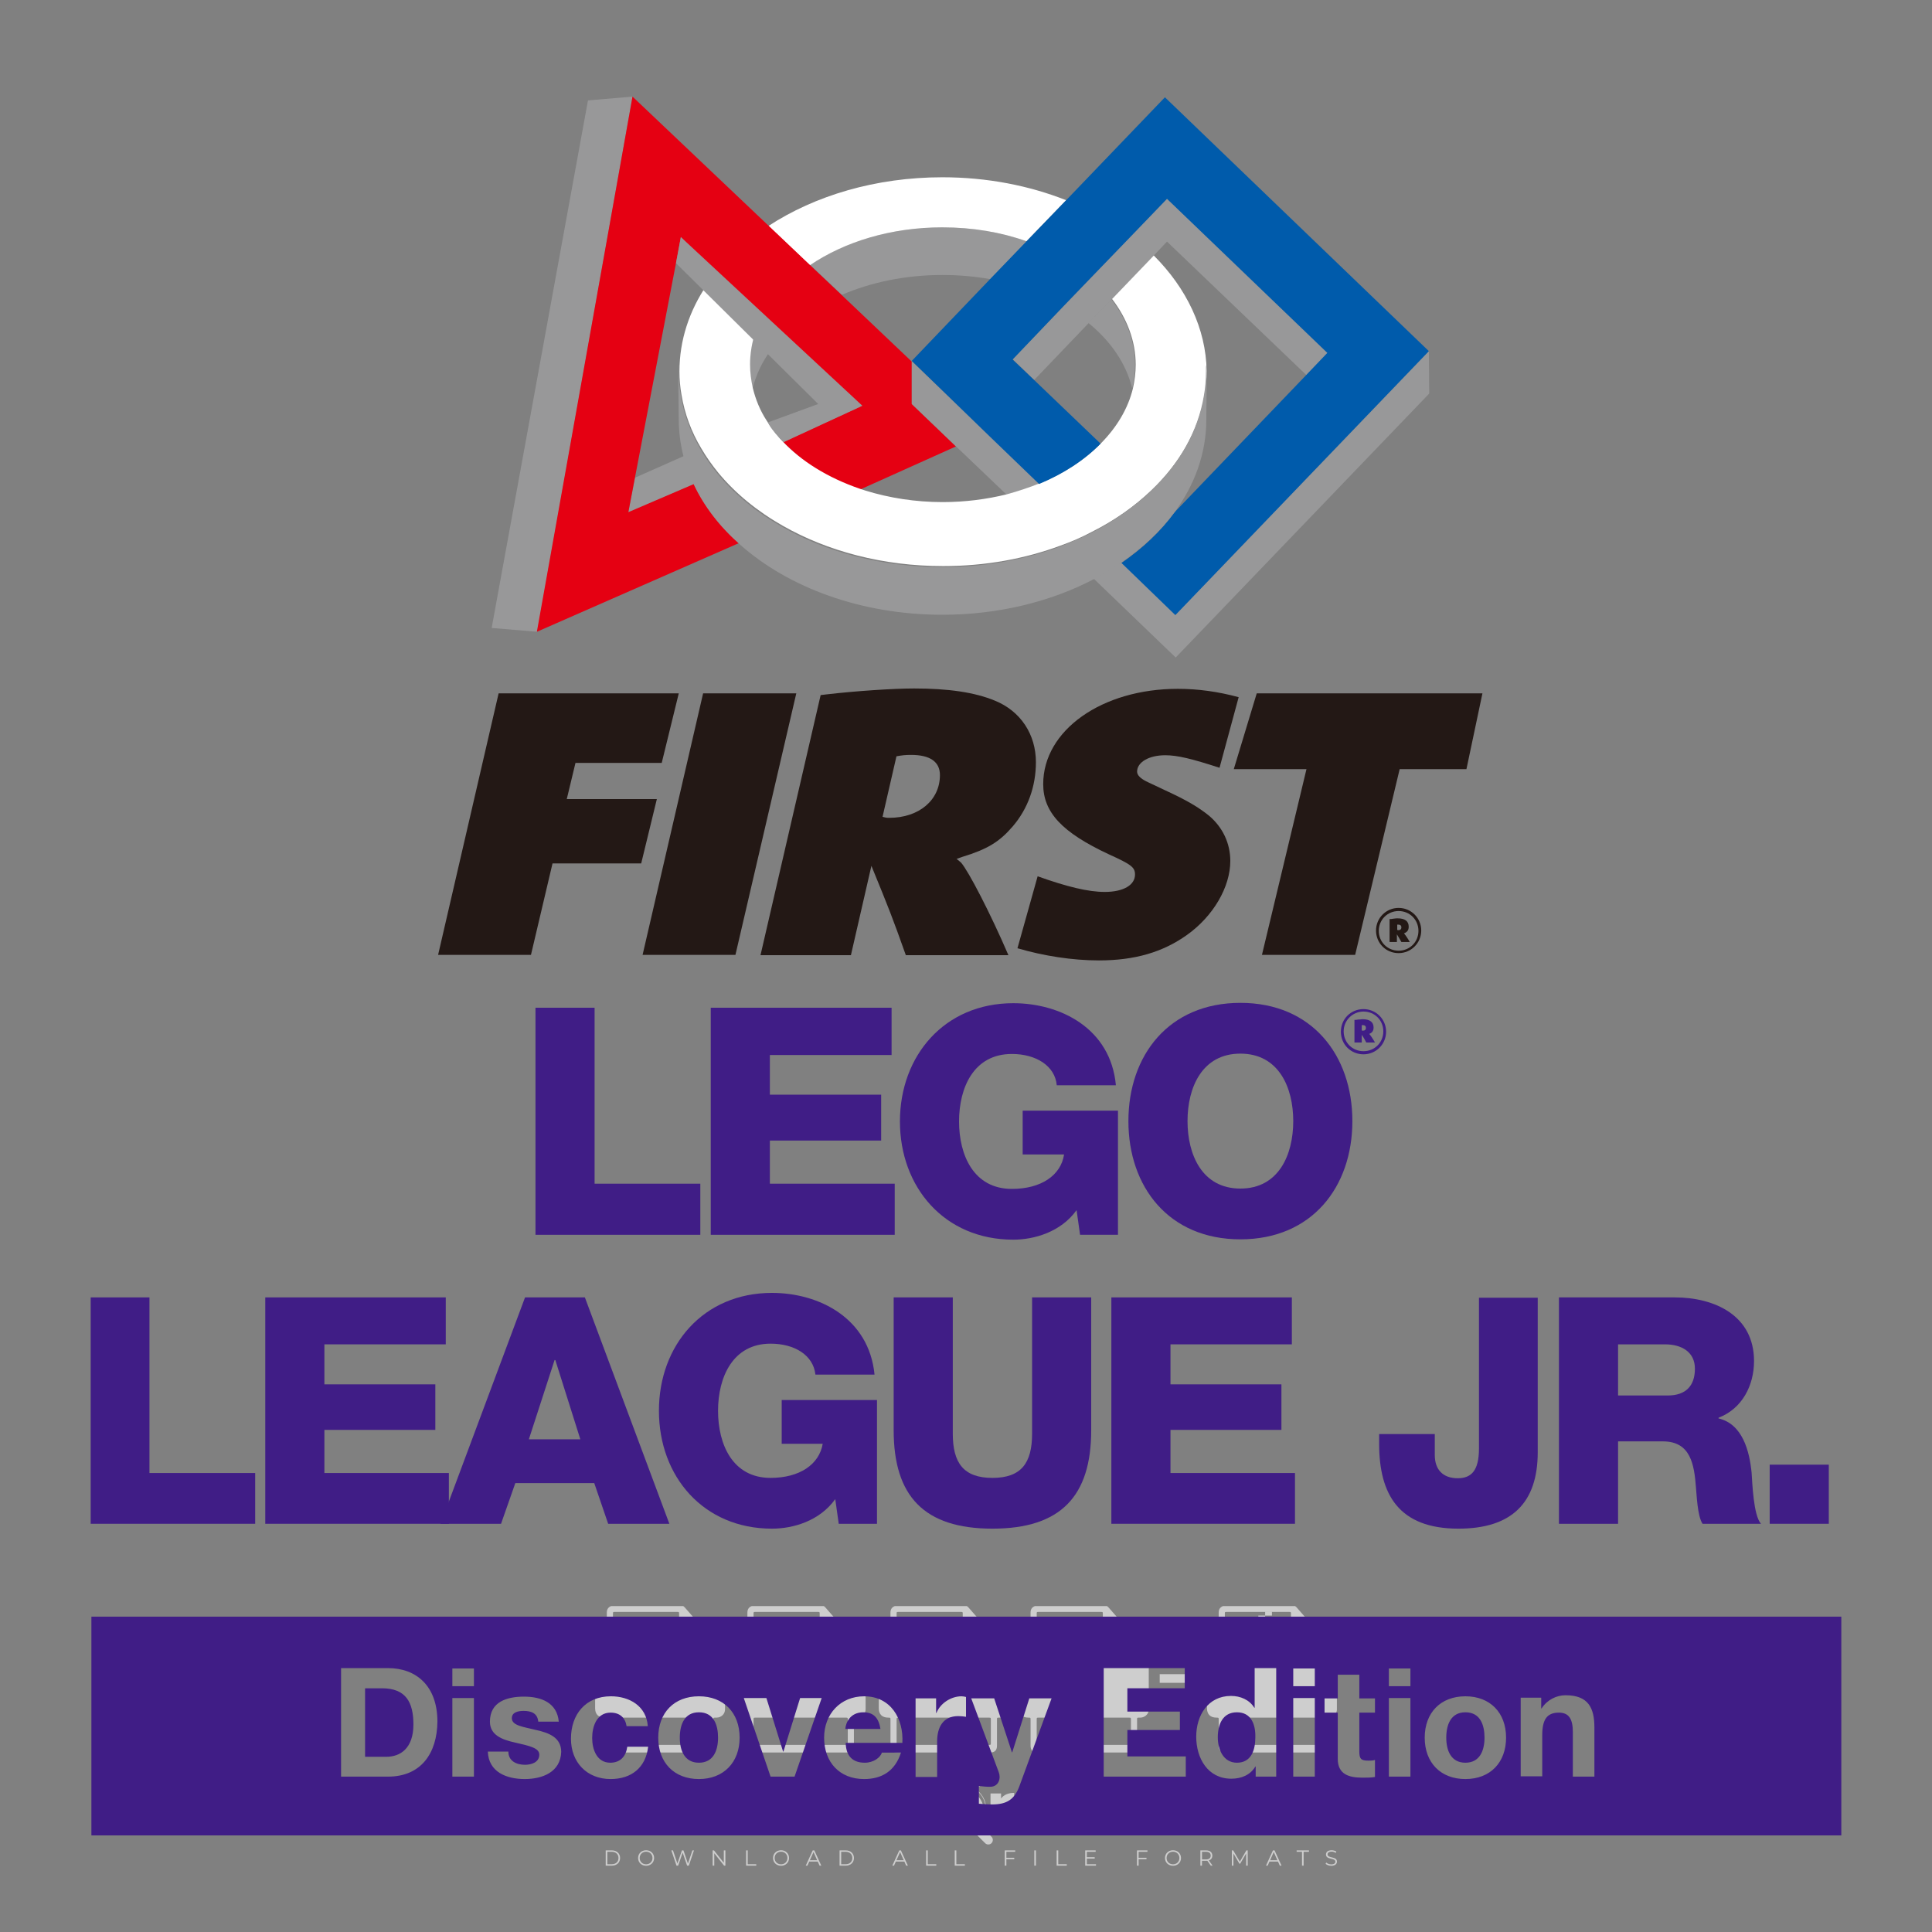 <?xml version="1.0" encoding="iso-8859-1"?>
<!-- Generator: Adobe Illustrator 26.0.1, SVG Export Plug-In . SVG Version: 6.00 Build 0)  -->
<svg version="1.1" id="Layer_1" xmlns="http://www.w3.org/2000/svg" xmlns:xlink="http://www.w3.org/1999/xlink" x="0px" y="0px"
	 viewBox="0 0 500 500" style="enable-background:new 0 0 500 500;" xml:space="preserve">
<rect x="0" y="0" width="500" height="500" fill="#808080" stroke="none"/>
<g id="watermark_1_">
	<g>
		<g id="watermark" style="opacity:0.61;">
			<g>
				<g>
					<g>
						<g>
							<polygon style="fill:#FFFFFF;" points="213.765,461.172 208.204,474.017 205.268,474.017 199.726,461.172 202.938,461.172 
								206.846,470.347 210.81,461.172 							"/>
						</g>
						<g>
							<path style="fill:#FFFFFF;" d="M223.507,469.741h-7.469c0.275,1.23,1.321,1.982,2.826,1.982c1.046,0,1.798-0.312,2.477-0.954
								l1.523,1.651c-0.917,1.046-2.294,1.597-4.074,1.597c-3.413,0-5.634-2.147-5.634-5.083c0-2.954,2.257-5.083,5.267-5.083
								c2.899,0,5.138,1.945,5.138,5.12C223.562,469.191,223.526,469.503,223.507,469.741 M216.002,468.071h4.863
								c-0.202-1.248-1.138-2.055-2.422-2.055C217.139,466.016,216.204,466.805,216.002,468.071"/>
						</g>
						<g>
							<path style="fill:#FFFFFF;" d="M224.735,468.934c0-2.973,2.294-5.083,5.505-5.083c2.074,0,3.707,0.899,4.423,2.514
								l-2.22,1.193c-0.532-0.936-1.321-1.358-2.221-1.358c-1.45,0-2.587,1.009-2.587,2.734c0,1.725,1.138,2.734,2.587,2.734
								c0.899,0,1.688-0.404,2.221-1.358l2.22,1.211c-0.716,1.578-2.349,2.495-4.423,2.495
								C227.029,474.017,224.735,471.907,224.735,468.934"/>
						</g>
						<g>
							<path style="fill:#FFFFFF;" d="M242.828,473.393c-0.587,0.422-1.45,0.624-2.331,0.624c-2.33,0-3.688-1.193-3.688-3.542
								v-4.055h-1.523v-2.202h1.523v-2.404h2.863v2.404h2.459v2.202h-2.459v4.019c0,0.844,0.458,1.303,1.229,1.303
								c0.422,0,0.844-0.128,1.156-0.367L242.828,473.393z"/>
						</g>
					</g>
					<g>
						<path style="fill:#FFFFFF;" d="M262.474,463.997v2.643c-0.238-0.018-0.422-0.037-0.642-0.037
							c-1.578,0-2.624,0.862-2.624,2.753v4.661h-2.863v-9.873h2.734v1.303C259.776,464.493,260.951,463.997,262.474,463.997"/>
					</g>
					<g>
						<path style="fill:#FFFFFF;" d="M263.299,472.53l1.009-2.239c1.083,0.789,2.697,1.339,4.239,1.339
							c1.762,0,2.477-0.587,2.477-1.376c0-2.404-7.469-0.752-7.469-5.524c0-2.184,1.762-4,5.413-4c1.615,0,3.267,0.385,4.459,1.138
							l-0.918,2.257c-1.193-0.679-2.422-1.009-3.56-1.009c-1.761,0-2.44,0.66-2.44,1.468c0,2.367,7.468,0.734,7.468,5.45
							c0,2.147-1.78,3.982-5.45,3.982C266.492,474.017,264.437,473.411,263.299,472.53"/>
					</g>
					<g>
						<path style="fill:#FFFFFF;" d="M285.428,469.741h-7.469c0.275,1.23,1.321,1.982,2.826,1.982c1.046,0,1.798-0.312,2.477-0.954
							l1.523,1.651c-0.918,1.046-2.294,1.597-4.074,1.597c-3.413,0-5.634-2.147-5.634-5.083c0-2.954,2.257-5.083,5.267-5.083
							c2.9,0,5.138,1.945,5.138,5.12C285.484,469.191,285.447,469.503,285.428,469.741 M277.923,468.071h4.863
							c-0.202-1.248-1.138-2.055-2.422-2.055C279.061,466.016,278.125,466.805,277.923,468.071"/>
					</g>
					<g>
						<path style="fill:#FFFFFF;" d="M297.007,469.741h-7.469c0.275,1.23,1.321,1.982,2.826,1.982c1.046,0,1.798-0.312,2.477-0.954
							l1.523,1.651c-0.918,1.046-2.294,1.597-4.074,1.597c-3.413,0-5.634-2.147-5.634-5.083c0-2.954,2.257-5.083,5.267-5.083
							c2.899,0,5.138,1.945,5.138,5.12C297.062,469.191,297.025,469.503,297.007,469.741 M289.501,468.071h4.863
							c-0.202-1.248-1.138-2.055-2.422-2.055C290.639,466.016,289.703,466.805,289.501,468.071"/>
					</g>
					<g>
						<polygon style="fill:#FFFFFF;" points="303.208,470.145 301.831,471.503 301.831,474.017 298.969,474.017 298.969,460.401 
							301.831,460.401 301.831,468.108 306.016,464.144 309.429,464.144 305.318,468.328 309.796,474.017 306.327,474.017 						"/>
					</g>
					<g>
						<path style="fill:#FFFFFF;" d="M256.601,475.359L256.601,475.359l-2.86-2.86c-0.435,0.508-0.953,0.943-1.534,1.284
							c-0.092,0.069-0.186,0.136-0.283,0.199l3.027,3.027c0.456,0.456,1.195,0.456,1.65,0
							C257.057,476.554,257.057,475.815,256.601,475.359"/>
					</g>
					<g>
						<path style="fill:#FFFFFF;" d="M249.984,463.244c0.221-0.173,0.495-0.281,0.797-0.281c0.042,0,0.083,0.002,0.124,0.006
							c-0.214-0.156-0.478-0.249-0.764-0.249c-0.395,0-0.744,0.18-0.981,0.458c-0.051,0-0.1,0.006-0.151,0.008
							c0.039-0.077,0.064-0.162,0.064-0.255c0-0.234-0.143-0.434-0.346-0.519c0.087,0.126,0.138,0.279,0.138,0.445
							c0,0.122-0.031,0.237-0.081,0.341c-2.811,0.201-5.03,2.539-5.03,5.4c0,2.993,2.426,5.42,5.42,5.42
							c2.993,0,5.42-2.426,5.42-5.42C254.595,465.879,252.593,463.635,249.984,463.244 M247.983,464.656
							c0.435,0,0.844,0.112,1.199,0.309c0.374-0.245,0.82-0.387,1.299-0.387c0.711,0,1.348,0.312,1.784,0.806
							c-0.435-0.379-1.004-0.61-1.627-0.61c-0.449,0-0.87,0.12-1.234,0.329c-0.079,0.046-0.156,0.096-0.229,0.15
							c-0.065-0.048-0.133-0.093-0.204-0.134c-0.369-0.219-0.8-0.344-1.26-0.344c-0.3,0-0.588,0.054-0.854,0.152
							C247.196,464.754,247.578,464.656,247.983,464.656 M251.772,469.098c0.115,0.305,0.181,0.634,0.181,0.979
							c0,1.534-1.244,2.777-2.778,2.777c-1.534,0-2.777-1.243-2.777-2.777c0-0.345,0.066-0.674,0.181-0.979
							c-0.62-0.382-1.035-1.064-1.035-1.846c0-1.197,0.971-2.168,2.168-2.168c0.565,0,1.078,0.218,1.463,0.572
							c0.386-0.354,0.899-0.572,1.464-0.572c1.197,0,2.168,0.971,2.168,2.168C252.807,468.034,252.392,468.716,251.772,469.098"/>
					</g>
					<g>
						<path style="fill:#FFFFFF;" d="M251.666,467.061c0,0.497-0.404,0.901-0.901,0.901c-0.497,0-0.901-0.404-0.901-0.901
							s0.404-0.901,0.901-0.901c0.101,0,0.197,0.017,0.287,0.047c-0.03,0.062-0.045,0.132-0.045,0.204
							c0,0.273,0.221,0.494,0.494,0.494c0.05,0,0.099-0.008,0.146-0.022C251.66,466.941,251.666,467,251.666,467.061"/>
					</g>
					<g>
						<path style="fill:#FFFFFF;" d="M248.255,467.061c0,0.376-0.305,0.681-0.681,0.681c-0.376,0-0.681-0.305-0.681-0.681
							s0.305-0.681,0.681-0.681c0.076,0,0.149,0.013,0.217,0.035c-0.023,0.047-0.034,0.1-0.034,0.155
							c0,0.206,0.167,0.374,0.374,0.374c0.038,0,0.075-0.006,0.11-0.017C248.25,466.97,248.255,467.015,248.255,467.061"/>
					</g>
					<g>
						<g>
							<g>
								<rect x="242.908" y="467.83" style="fill:#FFFFFF;" width="0.616" height="0.616"/>
							</g>
							<g>
								<rect x="254.827" y="467.83" style="fill:#FFFFFF;" width="0.616" height="0.616"/>
							</g>
							<g>
								<path style="fill:#FFFFFF;" d="M255.205,468.082h-0.14c0-3.248-2.642-5.89-5.89-5.89c-3.248,0-5.89,2.642-5.89,5.89h-0.14
									c0-1.611,0.627-3.125,1.766-4.264c1.139-1.139,2.653-1.766,4.264-1.766c1.611,0,3.125,0.627,4.264,1.766
									C254.578,464.957,255.205,466.471,255.205,468.082"/>
							</g>
						</g>
						<g>
							<rect x="248.868" y="461.814" style="fill:#FFFFFF;" width="0.616" height="0.616"/>
						</g>
						<g>
							<rect x="244.95" y="462.052" style="fill:#FFFFFF;" width="8.45" height="0.14"/>
						</g>
						<g>
							<path style="fill:#FFFFFF;" d="M245.174,462.15c0,0.108-0.088,0.196-0.196,0.196c-0.108,0-0.196-0.088-0.196-0.196
								c0-0.108,0.088-0.196,0.196-0.196C245.086,461.954,245.174,462.042,245.174,462.15"/>
						</g>
						<g>
							<path style="fill:#FFFFFF;" d="M253.596,462.15c0,0.108-0.088,0.196-0.196,0.196c-0.108,0-0.196-0.088-0.196-0.196
								c0-0.108,0.088-0.196,0.196-0.196C253.509,461.954,253.596,462.042,253.596,462.15"/>
						</g>
					</g>
				</g>
				<g>
					<path style="fill:#FFFFFF;" d="M314.356,473.409c0,1.559-2.364,1.559-2.364,0C311.993,471.851,314.356,471.851,314.356,473.409
						z"/>
				</g>
				<g>
					<g>
						<g>
							<path style="fill:#FFFFFF;" d="M161.739,466.549l1.772,6.088l1.855-6.088h2.215l-2.823,8.14h-2.33l-0.837-2.396l-0.722-2.708
								l-0.722,2.708l-0.837,2.396h-2.33l-2.839-8.14h2.231l1.855,6.088l1.756-6.088H161.739z"/>
						</g>
						<g>
							<path style="fill:#FFFFFF;" d="M176.713,466.549l1.772,6.088l1.855-6.088h2.215l-2.823,8.14h-2.33l-0.837-2.396l-0.722-2.708
								l-0.722,2.708l-0.837,2.396h-2.33l-2.839-8.14h2.231l1.855,6.088l1.756-6.088H176.713z"/>
						</g>
						<g>
							<path style="fill:#FFFFFF;" d="M191.687,466.549l1.772,6.088l1.855-6.088h2.215l-2.823,8.14h-2.33l-0.837-2.396l-0.722-2.708
								l-0.722,2.708l-0.837,2.396h-2.33l-2.839-8.14h2.231l1.855,6.088l1.756-6.088H191.687z"/>
						</g>
					</g>
					<g>
						<path style="fill:#FFFFFF;" d="M200.908,473.52c0,1.559-2.364,1.559-2.364,0C198.545,471.962,200.908,471.962,200.908,473.52z
							"/>
					</g>
					<g>
						<path style="fill:#FFFFFF;" d="M322.71,473.409c-0.935,0.919-1.919,1.28-3.117,1.28c-2.346,0-4.3-1.411-4.3-4.282
							s1.953-4.284,4.3-4.284c1.149,0,2.035,0.329,2.921,1.199l-1.264,1.329c-0.476-0.428-1.066-0.64-1.623-0.64
							c-1.346,0-2.33,0.985-2.33,2.396c0,1.542,1.05,2.362,2.297,2.362c0.64,0,1.28-0.18,1.772-0.672L322.71,473.409z"/>
					</g>
					<g>
						<path style="fill:#FFFFFF;" d="M331.805,470.472c0,2.33-1.591,4.217-4.217,4.217c-2.626,0-4.201-1.887-4.201-4.217
							c0-2.314,1.609-4.217,4.185-4.217C330.149,466.255,331.805,468.158,331.805,470.472z M325.389,470.472
							c0,1.231,0.739,2.38,2.199,2.38c1.46,0,2.199-1.149,2.199-2.38c0-1.215-0.854-2.396-2.199-2.396
							C326.144,468.077,325.389,469.258,325.389,470.472z"/>
					</g>
					<g>
						<path style="fill:#FFFFFF;" d="M338.572,474.689v-4.332c0-1.068-0.559-2.035-1.658-2.035c-1.082,0-1.722,0.967-1.722,2.035
							v4.332h-2.003v-8.107h1.855l0.148,0.985c0.426-0.82,1.362-1.116,2.133-1.116c0.969,0,1.937,0.394,2.396,1.51
							c0.723-1.149,1.658-1.478,2.708-1.478c2.297,0,3.43,1.412,3.43,3.84v4.365h-2.003v-4.365c0-1.066-0.442-1.97-1.526-1.97
							c-1.082,0-1.756,0.935-1.756,2.003v4.332H338.572z"/>
					</g>
				</g>
			</g>
		</g>
		<g style="opacity:0.61;">
			<g>
				<g>
					<path style="fill:#FFFFFF;" d="M345.988,431.299c-0.006-1.224-0.959-2.121-2.189-2.14c-0.924-0.014-0.832,0.12-0.834-0.867
						c-0.003-1.097-0.007-2.194,0.003-3.292c0.003-0.379-0.112-0.691-0.362-0.976c-2.342-2.668-4.678-5.342-7.019-8.011
						c-0.12-0.137-0.275-0.244-0.414-0.366c-6.214,0-12.427,0-18.641,0c-0.794,0.293-1.14,0.868-1.138,1.709
						c0.01,3.748,0.004,7.496,0.004,11.243c0,0.556-0.003,0.589-0.55,0.551c-1.497-0.102-2.516,0.986-2.497,2.492
						c0.044,3.476,0.013,6.953,0.014,10.429c0.001,1.58,0.867,2.443,2.45,2.449c0.582,0.002,0.582,0.002,0.582,0.6
						c0,2.219-0.001,4.438,0.001,6.657c0.001,1.192,0.58,1.771,1.768,1.771c8.013,0.001,16.027,0.001,24.04,0
						c1.168,0,1.755-0.583,1.757-1.745c0.002-2.256,0-4.512,0.001-6.768c0-0.512,0.002-0.511,0.52-0.515
						c0.271-0.002,0.541,0.008,0.809-0.058c0.996-0.246,1.69-1.044,1.694-2.069C346.003,438.696,346.005,434.997,345.988,431.299z
						 M317.537,417.162c5.337,0,10.674,0,16.01,0c0.548,0,0.554,0.007,0.554,0.561c0.001,2.243-0.001,4.486,0.001,6.73
						c0.001,0.811,0.249,1.059,1.06,1.059c1.91,0.001,3.821,0,5.731,0.001c0.458,0,0.479,0.021,0.481,0.483
						c0.003,0.887,0.002,1.775,0,2.662c-0.001,0.477-0.024,0.498-0.504,0.499c-3.895,0.001-7.79,0-11.684,0
						c-3.882,0-7.765,0-11.647,0c-0.55,0-0.552-0.001-0.552-0.561c-0.001-3.624-0.001-7.247,0-10.871
						C316.987,417.166,316.991,417.162,317.537,417.162z M340.822,451.579c-3.883,0.001-7.766,0-11.65,0c-3.871,0-7.742,0-11.613,0
						c-0.572,0-0.574-0.002-0.574-0.579c-0.001-1.997-0.001-3.994,0.001-5.991c0-0.464,0.023-0.486,0.478-0.487
						c7.803-0.001,15.607-0.001,23.41,0c0.478,0,0.499,0.02,0.499,0.503c0.002,1.997,0.001,3.994,0,5.991
						C341.375,451.574,341.37,451.579,340.822,451.579z"/>
				</g>
				<g>
					<g>
						<rect x="327.418" y="417.053" style="fill:#FFFFFF;" width="1.757" height="1.054"/>
					</g>
					<g>
						<rect x="325.662" y="418.107" style="fill:#FFFFFF;" width="1.757" height="1.054"/>
					</g>
					<g>
						<rect x="327.418" y="419.161" style="fill:#FFFFFF;" width="1.757" height="1.054"/>
					</g>
					<g>
						<rect x="325.662" y="420.215" style="fill:#FFFFFF;" width="1.757" height="1.054"/>
					</g>
					<g>
						<rect x="327.418" y="421.269" style="fill:#FFFFFF;" width="1.757" height="1.054"/>
					</g>
					<g>
						<rect x="325.662" y="422.323" style="fill:#FFFFFF;" width="1.757" height="1.054"/>
					</g>
					<g>
						<rect x="327.418" y="423.378" style="fill:#FFFFFF;" width="1.757" height="1.054"/>
					</g>
					<g>
						<rect x="325.662" y="424.432" style="fill:#FFFFFF;" width="1.757" height="1.054"/>
					</g>
					<g>
						<rect x="327.418" y="425.486" style="fill:#FFFFFF;" width="1.757" height="1.054"/>
					</g>
					<g>
						<rect x="325.662" y="426.54" style="fill:#FFFFFF;" width="1.757" height="1.054"/>
					</g>
					<g>
						<rect x="327.418" y="427.594" style="fill:#FFFFFF;" width="1.757" height="1.054"/>
					</g>
					<g>
						<rect x="325.662" y="428.648" style="fill:#FFFFFF;" width="1.757" height="1.054"/>
					</g>
				</g>
			</g>
			<g>
				<path style="fill:#FFFFFF;" d="M187.637,431.299c-0.006-1.224-0.959-2.121-2.189-2.14c-0.924-0.014-0.832,0.12-0.834-0.867
					c-0.003-1.097-0.007-2.194,0.003-3.292c0.003-0.379-0.112-0.691-0.362-0.976c-2.342-2.668-4.678-5.342-7.019-8.011
					c-0.12-0.137-0.275-0.244-0.414-0.366c-6.214,0-12.427,0-18.641,0c-0.794,0.293-1.14,0.868-1.138,1.709
					c0.01,3.748,0.004,7.496,0.004,11.243c0,0.556-0.003,0.589-0.55,0.551c-1.497-0.102-2.516,0.986-2.497,2.492
					c0.044,3.476,0.013,6.953,0.014,10.429c0.001,1.58,0.867,2.443,2.45,2.449c0.582,0.002,0.582,0.002,0.582,0.6
					c0,2.219-0.001,4.438,0.001,6.657c0.001,1.192,0.58,1.771,1.768,1.771c8.013,0.001,16.027,0.001,24.04,0
					c1.168,0,1.755-0.583,1.757-1.745c0.002-2.256,0-4.512,0.001-6.768c0-0.512,0.002-0.511,0.52-0.515
					c0.271-0.002,0.541,0.008,0.809-0.058c0.996-0.246,1.69-1.044,1.694-2.069C187.652,438.696,187.655,434.997,187.637,431.299z
					 M159.187,417.162c5.337,0,10.674,0,16.01,0c0.548,0,0.554,0.007,0.554,0.561c0.001,2.243-0.001,4.486,0.001,6.73
					c0.001,0.811,0.249,1.059,1.06,1.059c1.91,0.001,3.821,0,5.731,0.001c0.458,0,0.479,0.021,0.481,0.483
					c0.003,0.887,0.002,1.775,0,2.662c-0.001,0.477-0.024,0.498-0.504,0.499c-3.895,0.001-7.79,0-11.684,0
					c-3.882,0-7.765,0-11.647,0c-0.55,0-0.552-0.001-0.552-0.561c-0.001-3.624-0.001-7.247,0-10.871
					C158.636,417.166,158.64,417.162,159.187,417.162z M182.472,451.579c-3.883,0.001-7.766,0-11.65,0c-3.871,0-7.742,0-11.613,0
					c-0.572,0-0.574-0.002-0.574-0.579c-0.001-1.997-0.001-3.994,0.001-5.991c0-0.464,0.023-0.486,0.478-0.487
					c7.803-0.001,15.607-0.001,23.41,0c0.478,0,0.499,0.02,0.499,0.503c0.002,1.997,0.001,3.994,0,5.991
					C183.024,451.574,183.019,451.579,182.472,451.579z"/>
			</g>
			<g>
				<path style="fill:#FFFFFF;" d="M159.779,440.669v-7.897h2.779c0.375,0,0.726,0.061,1.053,0.182
					c0.327,0.121,0.612,0.292,0.855,0.513c0.242,0.221,0.434,0.483,0.573,0.789c0.14,0.305,0.21,0.642,0.21,1.009
					c0,0.375-0.07,0.715-0.21,1.02c-0.14,0.305-0.331,0.568-0.573,0.789c-0.243,0.221-0.528,0.392-0.855,0.513
					c-0.327,0.121-0.678,0.182-1.053,0.182h-1.29v2.901H159.779z M162.58,436.356c0.39,0,0.684-0.111,0.882-0.331
					c0.199-0.22,0.298-0.474,0.298-0.761c0-0.14-0.024-0.276-0.072-0.408c-0.048-0.132-0.121-0.248-0.221-0.347
					c-0.099-0.099-0.223-0.178-0.37-0.237c-0.147-0.059-0.32-0.089-0.518-0.089h-1.312v2.173H162.58z"/>
				<path style="fill:#FFFFFF;" d="M166.308,432.771h1.731l3.177,5.294h0.088l-0.088-1.522v-3.772h1.478v7.897h-1.566l-3.353-5.592
					h-0.088l0.088,1.522v4.07h-1.467V432.771z"/>
				<path style="fill:#FFFFFF;" d="M177.922,436.334h3.872c0.022,0.089,0.04,0.195,0.055,0.32c0.014,0.125,0.022,0.25,0.022,0.375
					c0,0.507-0.077,0.985-0.231,1.434c-0.154,0.449-0.397,0.849-0.728,1.202c-0.353,0.375-0.776,0.666-1.268,0.871
					c-0.493,0.206-1.055,0.309-1.688,0.309c-0.574,0-1.114-0.103-1.622-0.309c-0.507-0.206-0.948-0.492-1.323-0.86
					c-0.375-0.367-0.673-0.803-0.894-1.307c-0.221-0.504-0.331-1.053-0.331-1.649c0-0.595,0.11-1.145,0.331-1.649
					c0.221-0.504,0.518-0.939,0.894-1.307c0.375-0.367,0.816-0.654,1.323-0.86c0.507-0.206,1.048-0.309,1.622-0.309
					c0.64,0,1.211,0.11,1.715,0.331c0.504,0.221,0.935,0.526,1.296,0.915l-1.025,1.004c-0.258-0.272-0.544-0.48-0.861-0.623
					c-0.316-0.143-0.695-0.215-1.136-0.215c-0.361,0-0.703,0.065-1.026,0.193c-0.324,0.129-0.607,0.311-0.85,0.546
					c-0.242,0.235-0.436,0.52-0.579,0.855c-0.143,0.335-0.215,0.708-0.215,1.119c0,0.412,0.072,0.785,0.215,1.12
					c0.143,0.335,0.338,0.62,0.584,0.855c0.246,0.235,0.531,0.418,0.855,0.546c0.323,0.129,0.669,0.193,1.037,0.193
					c0.419,0,0.773-0.061,1.064-0.182c0.29-0.121,0.538-0.278,0.744-0.469c0.148-0.132,0.275-0.3,0.381-0.502
					c0.106-0.202,0.189-0.428,0.248-0.678h-2.482V436.334z"/>
			</g>
			<g>
				<path style="fill:#FFFFFF;" d="M224.019,431.299c-0.006-1.224-0.959-2.121-2.189-2.14c-0.924-0.014-0.832,0.12-0.834-0.867
					c-0.003-1.097-0.007-2.194,0.003-3.292c0.003-0.379-0.112-0.691-0.362-0.976c-2.342-2.668-4.678-5.342-7.019-8.011
					c-0.12-0.137-0.275-0.244-0.414-0.366c-6.214,0-12.427,0-18.641,0c-0.794,0.293-1.14,0.868-1.138,1.709
					c0.01,3.748,0.004,7.496,0.004,11.243c0,0.556-0.003,0.589-0.55,0.551c-1.497-0.102-2.516,0.986-2.497,2.492
					c0.044,3.476,0.013,6.953,0.014,10.429c0.001,1.58,0.867,2.443,2.45,2.449c0.582,0.002,0.582,0.002,0.582,0.6
					c0,2.219-0.001,4.438,0.001,6.657c0.001,1.192,0.58,1.771,1.768,1.771c8.013,0.001,16.027,0.001,24.04,0
					c1.168,0,1.755-0.583,1.757-1.745c0.002-2.256,0-4.512,0.001-6.768c0-0.512,0.002-0.511,0.52-0.515
					c0.271-0.002,0.541,0.008,0.809-0.058c0.997-0.246,1.69-1.044,1.694-2.069C224.034,438.696,224.036,434.997,224.019,431.299z
					 M195.568,417.162c5.337,0,10.674,0,16.01,0c0.548,0,0.554,0.007,0.554,0.561c0.001,2.243-0.001,4.486,0.001,6.73
					c0.001,0.811,0.249,1.059,1.06,1.059c1.91,0.001,3.821,0,5.731,0.001c0.458,0,0.479,0.021,0.481,0.483
					c0.003,0.887,0.002,1.775,0,2.662c-0.001,0.477-0.024,0.498-0.504,0.499c-3.895,0.001-7.79,0-11.684,0
					c-3.882,0-7.765,0-11.647,0c-0.55,0-0.552-0.001-0.552-0.561c-0.001-3.624-0.001-7.247,0-10.871
					C195.018,417.166,195.022,417.162,195.568,417.162z M218.854,451.579c-3.883,0.001-7.766,0-11.65,0c-3.871,0-7.742,0-11.613,0
					c-0.572,0-0.574-0.002-0.574-0.579c-0.001-1.997-0.001-3.994,0.001-5.991c0-0.464,0.023-0.486,0.478-0.487
					c7.803-0.001,15.607-0.001,23.41,0c0.478,0,0.499,0.02,0.499,0.503c0.002,1.997,0.001,3.994,0,5.991
					C219.406,451.574,219.401,451.579,218.854,451.579z"/>
			</g>
			<g>
				<path style="fill:#FFFFFF;" d="M205.111,432.771h1.699l2.967,7.897h-1.644l-0.651-1.886h-3.044l-0.651,1.886h-1.643
					L205.111,432.771z M206.997,437.415l-0.706-1.974l-0.287-0.96h-0.088l-0.287,0.96l-0.706,1.974H206.997z"/>
				<path style="fill:#FFFFFF;" d="M211.331,434.536c-0.125,0-0.245-0.024-0.359-0.072c-0.114-0.048-0.213-0.114-0.298-0.199
					c-0.084-0.084-0.151-0.182-0.198-0.292c-0.048-0.11-0.072-0.232-0.072-0.364s0.024-0.254,0.072-0.364
					c0.048-0.11,0.114-0.208,0.198-0.292c0.084-0.084,0.184-0.151,0.298-0.198c0.114-0.048,0.233-0.072,0.359-0.072
					c0.257,0,0.478,0.09,0.662,0.27c0.184,0.181,0.276,0.399,0.276,0.656s-0.092,0.476-0.276,0.656
					C211.809,434.446,211.589,434.536,211.331,434.536z M210.615,440.669v-5.404h1.445v5.404H210.615z"/>
			</g>
			<g>
				<path style="fill:#FFFFFF;" d="M261.044,431.299c-0.006-1.224-0.959-2.121-2.189-2.14c-0.924-0.014-0.832,0.12-0.834-0.867
					c-0.003-1.097-0.007-2.194,0.003-3.292c0.003-0.379-0.112-0.691-0.362-0.976c-2.342-2.668-4.678-5.342-7.019-8.011
					c-0.12-0.137-0.275-0.244-0.414-0.366c-6.214,0-12.427,0-18.641,0c-0.794,0.293-1.14,0.868-1.138,1.709
					c0.01,3.748,0.004,7.496,0.004,11.243c0,0.556-0.003,0.589-0.55,0.551c-1.497-0.102-2.516,0.986-2.497,2.492
					c0.044,3.476,0.013,6.953,0.014,10.429c0.001,1.58,0.867,2.443,2.45,2.449c0.582,0.002,0.582,0.002,0.582,0.6
					c0,2.219-0.001,4.438,0.001,6.657c0.001,1.192,0.58,1.771,1.768,1.771c8.013,0.001,16.027,0.001,24.04,0
					c1.168,0,1.755-0.583,1.757-1.745c0.002-2.256,0-4.512,0.001-6.768c0-0.512,0.002-0.511,0.52-0.515
					c0.271-0.002,0.541,0.008,0.809-0.058c0.996-0.246,1.69-1.044,1.694-2.069C261.059,438.696,261.061,434.997,261.044,431.299z
					 M232.593,417.162c5.337,0,10.674,0,16.01,0c0.548,0,0.554,0.007,0.554,0.561c0.001,2.243-0.001,4.486,0.001,6.73
					c0.001,0.811,0.249,1.059,1.06,1.059c1.91,0.001,3.821,0,5.731,0.001c0.458,0,0.479,0.021,0.481,0.483
					c0.003,0.887,0.002,1.775,0,2.662c-0.001,0.477-0.024,0.498-0.504,0.499c-3.895,0.001-7.79,0-11.684,0
					c-3.882,0-7.765,0-11.647,0c-0.55,0-0.552-0.001-0.552-0.561c-0.001-3.624-0.001-7.247,0-10.871
					C232.042,417.166,232.047,417.162,232.593,417.162z M255.878,451.579c-3.883,0.001-7.766,0-11.65,0c-3.871,0-7.742,0-11.613,0
					c-0.572,0-0.574-0.002-0.574-0.579c-0.001-1.997-0.001-3.994,0.001-5.991c0-0.464,0.023-0.486,0.478-0.487
					c7.803-0.001,15.607-0.001,23.41,0c0.478,0,0.499,0.02,0.499,0.503c0.002,1.997,0.001,3.994,0,5.991
					C256.431,451.574,256.426,451.579,255.878,451.579z"/>
			</g>
			<g>
				<path style="fill:#FFFFFF;" d="M236.361,440.845c-0.338,0-0.662-0.048-0.971-0.143c-0.309-0.095-0.592-0.239-0.849-0.43
					c-0.257-0.191-0.481-0.425-0.673-0.7c-0.191-0.276-0.342-0.597-0.452-0.965l1.401-0.551c0.103,0.397,0.283,0.726,0.54,0.987
					c0.257,0.261,0.596,0.392,1.015,0.392c0.154,0,0.303-0.02,0.447-0.061c0.143-0.04,0.272-0.099,0.386-0.176
					s0.204-0.175,0.27-0.292c0.066-0.118,0.099-0.254,0.099-0.408c0-0.147-0.026-0.279-0.077-0.397
					c-0.051-0.117-0.138-0.227-0.259-0.331c-0.121-0.103-0.28-0.202-0.475-0.298c-0.195-0.095-0.435-0.195-0.722-0.298l-0.485-0.176
					c-0.213-0.073-0.429-0.173-0.645-0.298c-0.217-0.125-0.413-0.276-0.59-0.452c-0.177-0.176-0.322-0.384-0.436-0.623
					c-0.114-0.239-0.171-0.509-0.171-0.81c0-0.309,0.06-0.597,0.182-0.866c0.121-0.268,0.294-0.503,0.518-0.706
					c0.224-0.202,0.492-0.36,0.805-0.474s0.66-0.171,1.042-0.171c0.397,0,0.74,0.053,1.031,0.16
					c0.291,0.107,0.537,0.243,0.739,0.408c0.202,0.165,0.366,0.348,0.491,0.546c0.125,0.199,0.217,0.386,0.276,0.563l-1.312,0.551
					c-0.074-0.221-0.208-0.419-0.402-0.596c-0.195-0.176-0.462-0.265-0.8-0.265c-0.324,0-0.592,0.075-0.805,0.226
					c-0.213,0.151-0.32,0.348-0.32,0.59c0,0.235,0.103,0.436,0.309,0.601c0.206,0.165,0.533,0.325,0.982,0.48l0.497,0.165
					c0.316,0.111,0.605,0.237,0.866,0.381c0.261,0.143,0.485,0.314,0.673,0.513c0.187,0.199,0.331,0.425,0.43,0.678
					c0.1,0.254,0.149,0.546,0.149,0.877c0,0.412-0.083,0.767-0.248,1.064c-0.165,0.298-0.377,0.542-0.634,0.734
					c-0.258,0.191-0.548,0.335-0.872,0.43C236.986,440.797,236.67,440.845,236.361,440.845z"/>
				<path style="fill:#FFFFFF;" d="M239.516,432.771h1.61l1.633,4.754l0.287,1.015h0.088l0.309-1.015l1.699-4.754h1.61l-2.879,7.897
					h-1.566L239.516,432.771z"/>
				<path style="fill:#FFFFFF;" d="M251.097,436.334h3.871c0.022,0.089,0.04,0.195,0.055,0.32c0.015,0.125,0.023,0.25,0.023,0.375
					c0,0.507-0.078,0.985-0.232,1.434c-0.154,0.449-0.397,0.849-0.728,1.202c-0.353,0.375-0.775,0.666-1.268,0.871
					c-0.493,0.206-1.055,0.309-1.688,0.309c-0.574,0-1.114-0.103-1.621-0.309c-0.507-0.206-0.949-0.492-1.324-0.86
					c-0.375-0.367-0.673-0.803-0.894-1.307c-0.22-0.504-0.331-1.053-0.331-1.649c0-0.595,0.11-1.145,0.331-1.649
					c0.221-0.504,0.518-0.939,0.894-1.307c0.375-0.367,0.816-0.654,1.324-0.86c0.507-0.206,1.047-0.309,1.621-0.309
					c0.64,0,1.211,0.11,1.715,0.331c0.504,0.221,0.936,0.526,1.296,0.915l-1.026,1.004c-0.257-0.272-0.544-0.48-0.861-0.623
					c-0.316-0.143-0.694-0.215-1.136-0.215c-0.36,0-0.702,0.065-1.026,0.193c-0.323,0.129-0.607,0.311-0.849,0.546
					c-0.243,0.235-0.436,0.52-0.579,0.855c-0.143,0.335-0.215,0.708-0.215,1.119c0,0.412,0.072,0.785,0.215,1.12
					c0.143,0.335,0.338,0.62,0.585,0.855c0.246,0.235,0.531,0.418,0.854,0.546c0.324,0.129,0.669,0.193,1.037,0.193
					c0.419,0,0.774-0.061,1.064-0.182c0.29-0.121,0.539-0.278,0.745-0.469c0.147-0.132,0.274-0.3,0.38-0.502
					c0.107-0.202,0.189-0.428,0.248-0.678h-2.482V436.334z"/>
			</g>
			<g>
				<path style="fill:#FFFFFF;" d="M297.3,431.299c-0.006-1.224-0.959-2.121-2.189-2.14c-0.924-0.014-0.832,0.12-0.834-0.867
					c-0.003-1.097-0.007-2.194,0.003-3.292c0.003-0.379-0.112-0.691-0.362-0.976c-2.342-2.668-4.678-5.342-7.019-8.011
					c-0.12-0.137-0.275-0.244-0.414-0.366c-6.214,0-12.427,0-18.641,0c-0.794,0.293-1.14,0.868-1.138,1.709
					c0.01,3.748,0.004,7.496,0.004,11.243c0,0.556-0.003,0.589-0.55,0.551c-1.497-0.102-2.516,0.986-2.497,2.492
					c0.044,3.476,0.013,6.953,0.014,10.429c0.001,1.58,0.867,2.443,2.45,2.449c0.582,0.002,0.582,0.002,0.582,0.6
					c0,2.219-0.001,4.438,0.001,6.657c0.001,1.192,0.58,1.771,1.768,1.771c8.013,0.001,16.027,0.001,24.04,0
					c1.168,0,1.755-0.583,1.757-1.745c0.002-2.256,0-4.512,0.001-6.768c0-0.512,0.002-0.511,0.52-0.515
					c0.271-0.002,0.541,0.008,0.809-0.058c0.996-0.246,1.69-1.044,1.694-2.069C297.315,438.696,297.318,434.997,297.3,431.299z
					 M268.85,417.162c5.337,0,10.674,0,16.01,0c0.548,0,0.554,0.007,0.554,0.561c0.001,2.243-0.001,4.486,0.001,6.73
					c0.001,0.811,0.249,1.059,1.06,1.059c1.91,0.001,3.821,0,5.731,0.001c0.458,0,0.479,0.021,0.481,0.483
					c0.003,0.887,0.002,1.775,0,2.662c-0.001,0.477-0.024,0.498-0.504,0.499c-3.895,0.001-7.79,0-11.684,0
					c-3.882,0-7.765,0-11.647,0c-0.55,0-0.552-0.001-0.552-0.561c-0.001-3.624-0.001-7.247,0-10.871
					C268.299,417.166,268.303,417.162,268.85,417.162z M292.135,451.579c-3.883,0.001-7.766,0-11.65,0c-3.871,0-7.742,0-11.613,0
					c-0.572,0-0.574-0.002-0.574-0.579c-0.001-1.997-0.001-3.994,0.001-5.991c0-0.464,0.023-0.486,0.478-0.487
					c7.803-0.001,15.607-0.001,23.41,0c0.478,0,0.499,0.02,0.499,0.503c0.001,1.997,0.001,3.994,0,5.991
					C292.687,451.574,292.682,451.579,292.135,451.579z"/>
			</g>
			<g>
				<path style="fill:#FFFFFF;" d="M272.966,434.183v1.831h3.165v1.412h-3.165v1.831h3.518v1.412h-5.007v-7.897h5.007v1.412H272.966
					z"/>
				<path style="fill:#FFFFFF;" d="M277.852,440.669v-7.897h2.779c0.375,0,0.726,0.061,1.053,0.182
					c0.327,0.121,0.612,0.292,0.855,0.513c0.243,0.221,0.434,0.483,0.574,0.789c0.14,0.305,0.209,0.642,0.209,1.009
					c0,0.375-0.07,0.715-0.209,1.02c-0.14,0.305-0.331,0.568-0.574,0.789c-0.243,0.221-0.528,0.392-0.855,0.513
					c-0.327,0.121-0.678,0.182-1.053,0.182h-1.29v2.901H277.852z M280.653,436.356c0.389,0,0.684-0.111,0.882-0.331
					c0.199-0.22,0.298-0.474,0.298-0.761c0-0.14-0.024-0.276-0.072-0.408c-0.048-0.132-0.121-0.248-0.221-0.347
					c-0.099-0.099-0.222-0.178-0.37-0.237c-0.147-0.059-0.32-0.089-0.518-0.089h-1.312v2.173H280.653z"/>
				<path style="fill:#FFFFFF;" d="M286.797,440.845c-0.338,0-0.662-0.048-0.971-0.143c-0.309-0.095-0.592-0.239-0.849-0.43
					c-0.257-0.191-0.482-0.425-0.673-0.7c-0.191-0.276-0.342-0.597-0.452-0.965l1.401-0.551c0.103,0.397,0.283,0.726,0.541,0.987
					c0.257,0.261,0.595,0.392,1.015,0.392c0.154,0,0.303-0.02,0.447-0.061c0.143-0.04,0.272-0.099,0.386-0.176
					c0.114-0.077,0.204-0.175,0.27-0.292c0.066-0.118,0.1-0.254,0.1-0.408c0-0.147-0.026-0.279-0.077-0.397
					c-0.051-0.117-0.138-0.227-0.259-0.331c-0.121-0.103-0.279-0.202-0.474-0.298c-0.195-0.095-0.436-0.195-0.723-0.298
					l-0.485-0.176c-0.213-0.073-0.428-0.173-0.645-0.298c-0.217-0.125-0.414-0.276-0.59-0.452c-0.176-0.176-0.322-0.384-0.436-0.623
					c-0.114-0.239-0.171-0.509-0.171-0.81c0-0.309,0.061-0.597,0.182-0.866c0.121-0.268,0.294-0.503,0.518-0.706
					c0.224-0.202,0.493-0.36,0.805-0.474c0.312-0.114,0.66-0.171,1.042-0.171c0.397,0,0.741,0.053,1.031,0.16
					c0.29,0.107,0.537,0.243,0.739,0.408c0.202,0.165,0.365,0.348,0.491,0.546c0.125,0.199,0.217,0.386,0.276,0.563l-1.312,0.551
					c-0.074-0.221-0.208-0.419-0.403-0.596c-0.195-0.176-0.462-0.265-0.799-0.265c-0.324,0-0.592,0.075-0.805,0.226
					c-0.213,0.151-0.32,0.348-0.32,0.59c0,0.235,0.103,0.436,0.309,0.601c0.206,0.165,0.533,0.325,0.982,0.48l0.496,0.165
					c0.316,0.111,0.605,0.237,0.866,0.381c0.261,0.143,0.485,0.314,0.673,0.513c0.187,0.199,0.331,0.425,0.43,0.678
					c0.099,0.254,0.149,0.546,0.149,0.877c0,0.412-0.083,0.767-0.248,1.064c-0.165,0.298-0.377,0.542-0.634,0.734
					c-0.258,0.191-0.548,0.335-0.872,0.43C287.422,440.797,287.105,440.845,286.797,440.845z"/>
			</g>
			<g>
				<path style="fill:#FFFFFF;" d="M321.394,439.168l4.004-4.985h-3.827v-1.412h5.559v1.5l-3.96,4.985h4.004v1.412h-5.779V439.168z"
					/>
				<path style="fill:#FFFFFF;" d="M328.409,432.771h1.489v7.897h-1.489V432.771z"/>
				<path style="fill:#FFFFFF;" d="M331.486,440.669v-7.897h2.779c0.375,0,0.726,0.061,1.053,0.182
					c0.327,0.121,0.612,0.292,0.855,0.513s0.434,0.483,0.574,0.789c0.14,0.305,0.209,0.642,0.209,1.009
					c0,0.375-0.07,0.715-0.209,1.02c-0.14,0.305-0.331,0.568-0.574,0.789c-0.243,0.221-0.528,0.392-0.855,0.513
					c-0.327,0.121-0.678,0.182-1.053,0.182h-1.29v2.901H331.486z M334.288,436.356c0.389,0,0.684-0.111,0.882-0.331
					c0.199-0.22,0.298-0.474,0.298-0.761c0-0.14-0.024-0.276-0.072-0.408c-0.048-0.132-0.121-0.248-0.221-0.347
					c-0.099-0.099-0.222-0.178-0.37-0.237c-0.147-0.059-0.32-0.089-0.518-0.089h-1.312v2.173H334.288z"/>
			</g>
		</g>
		<g style="opacity:0.61;">
			<path style="fill:#FFFFFF;" d="M300.133,433.27h9.067v2.242h-9.067V433.27z M300.133,437.136h9.067v2.243h-9.067V437.136z"/>
		</g>
	</g>
	<g style="opacity:0.61;">
		<path style="fill:#FFFFFF;" d="M156.756,478.878h1.607c1.263,0,2.114,0.812,2.114,1.974c0,1.161-0.851,1.973-2.114,1.973h-1.607
			V478.878z M158.34,482.464c1.049,0,1.725-0.665,1.725-1.612c0-0.947-0.677-1.613-1.725-1.613h-1.167v3.225H158.34z"/>
		<path style="fill:#FFFFFF;" d="M165.139,480.851c0-1.15,0.879-2.007,2.075-2.007c1.184,0,2.069,0.851,2.069,2.007
			c0,1.156-0.885,2.007-2.069,2.007C166.019,482.858,165.139,482.002,165.139,480.851z M168.866,480.851
			c0-0.942-0.705-1.635-1.652-1.635c-0.953,0-1.663,0.693-1.663,1.635c0,0.941,0.71,1.635,1.663,1.635
			C168.162,482.486,168.866,481.793,168.866,480.851z"/>
		<path style="fill:#FFFFFF;" d="M179.596,478.878l-1.331,3.947h-0.44l-1.156-3.366l-1.161,3.366h-0.434l-1.331-3.947h0.429
			l1.139,3.394l1.178-3.394h0.389l1.161,3.411l1.156-3.411H179.596z"/>
		<path style="fill:#FFFFFF;" d="M187.731,478.878v3.947h-0.344l-2.537-3.202v3.202h-0.417v-3.947h0.344l2.543,3.203v-3.203H187.731
			z"/>
		<path style="fill:#FFFFFF;" d="M193.093,478.878h0.417v3.586h2.21v0.361h-2.627V478.878z"/>
		<path style="fill:#FFFFFF;" d="M200.061,480.851c0-1.15,0.879-2.007,2.075-2.007c1.184,0,2.069,0.851,2.069,2.007
			c0,1.156-0.885,2.007-2.069,2.007C200.941,482.858,200.061,482.002,200.061,480.851z M203.788,480.851
			c0-0.942-0.705-1.635-1.652-1.635c-0.953,0-1.663,0.693-1.663,1.635c0,0.941,0.71,1.635,1.663,1.635
			C203.083,482.486,203.788,481.793,203.788,480.851z"/>
		<path style="fill:#FFFFFF;" d="M211.636,481.77h-2.199l-0.474,1.054h-0.434l1.804-3.947h0.412l1.804,3.947h-0.44L211.636,481.77z
			 M211.484,481.432l-0.947-2.12l-0.947,2.12H211.484z"/>
		<path style="fill:#FFFFFF;" d="M217.28,478.878h1.607c1.263,0,2.114,0.812,2.114,1.974c0,1.161-0.851,1.973-2.114,1.973h-1.607
			V478.878z M218.864,482.464c1.049,0,1.725-0.665,1.725-1.612c0-0.947-0.677-1.613-1.725-1.613h-1.167v3.225H218.864z"/>
		<path style="fill:#FFFFFF;" d="M234.041,481.77h-2.199l-0.474,1.054h-0.434l1.804-3.947h0.412l1.804,3.947h-0.44L234.041,481.77z
			 M233.889,481.432l-0.947-2.12l-0.947,2.12H233.889z"/>
		<path style="fill:#FFFFFF;" d="M239.685,478.878h0.417v3.586h2.21v0.361h-2.627V478.878z"/>
		<path style="fill:#FFFFFF;" d="M247.082,478.878h0.417v3.586h2.21v0.361h-2.627V478.878z"/>
		<path style="fill:#FFFFFF;" d="M260.449,479.239v1.551h2.041v0.361h-2.041v1.675h-0.417v-3.947h2.706v0.361H260.449z"/>
		<path style="fill:#FFFFFF;" d="M267.678,478.878h0.417v3.947h-0.417V478.878z"/>
		<path style="fill:#FFFFFF;" d="M273.456,478.878h0.417v3.586h2.21v0.361h-2.627V478.878z"/>
		<path style="fill:#FFFFFF;" d="M283.644,482.464v0.361h-2.791v-3.947h2.706v0.361h-2.289v1.404h2.041v0.355h-2.041v1.466H283.644z
			"/>
		<path style="fill:#FFFFFF;" d="M294.672,479.239v1.551h2.041v0.361h-2.041v1.675h-0.417v-3.947h2.706v0.361H294.672z"/>
		<path style="fill:#FFFFFF;" d="M301.5,480.851c0-1.15,0.879-2.007,2.075-2.007c1.184,0,2.069,0.851,2.069,2.007
			c0,1.156-0.885,2.007-2.069,2.007C302.379,482.858,301.5,482.002,301.5,480.851z M305.226,480.851
			c0-0.942-0.705-1.635-1.652-1.635c-0.953,0-1.663,0.693-1.663,1.635c0,0.941,0.71,1.635,1.663,1.635
			C304.522,482.486,305.226,481.793,305.226,480.851z"/>
		<path style="fill:#FFFFFF;" d="M313.351,482.825l-0.902-1.269c-0.102,0.011-0.203,0.017-0.316,0.017h-1.06v1.252h-0.417v-3.947
			h1.477c1.004,0,1.613,0.507,1.613,1.353c0,0.62-0.327,1.054-0.902,1.24l0.964,1.353H313.351z M313.328,480.231
			c0-0.632-0.417-0.992-1.207-0.992h-1.048v1.979h1.048C312.911,481.218,313.328,480.851,313.328,480.231z"/>
		<path style="fill:#FFFFFF;" d="M322.907,478.878v3.947h-0.4v-3.158l-1.551,2.656h-0.197l-1.551-2.639v3.14h-0.4v-3.947h0.344
			l1.714,2.926l1.697-2.926H322.907z"/>
		<path style="fill:#FFFFFF;" d="M330.744,481.77h-2.199l-0.473,1.054h-0.434l1.804-3.947h0.411l1.804,3.947h-0.44L330.744,481.77z
			 M330.592,481.432l-0.947-2.12l-0.947,2.12H330.592z"/>
		<path style="fill:#FFFFFF;" d="M336.957,479.239h-1.387v-0.361h3.192v0.361h-1.387v3.586h-0.417V479.239z"/>
		<path style="fill:#FFFFFF;" d="M343.063,482.346l0.164-0.321c0.282,0.276,0.784,0.479,1.302,0.479c0.739,0,1.06-0.31,1.06-0.699
			c0-1.083-2.43-0.417-2.43-1.877c0-0.581,0.451-1.083,1.455-1.083c0.446,0,0.908,0.13,1.224,0.35l-0.141,0.333
			c-0.338-0.22-0.733-0.327-1.083-0.327c-0.722,0-1.043,0.321-1.043,0.716c0,1.083,2.43,0.429,2.43,1.866
			c0,0.581-0.462,1.077-1.472,1.077C343.937,482.858,343.356,482.65,343.063,482.346z"/>
	</g>
</g>
<g>
</g>
<g>
	<path style="fill:#989899;" d="M243.881,71.166c4.234,0,8.372,0.361,12.422,1.084l9.45-9.811c-6.572-2.25-13.95-3.6-21.784-3.6
		c-13.316,0-25.378,3.689-34.289,9.716l8.189,7.745C225.431,73.055,234.342,71.166,243.881,71.166"/>
	<path style="fill:#FFFFFF;" d="M243.881,58.839c7.834,0,15.211,1.261,21.784,3.6l10.255-10.622
		c-9.539-3.778-20.428-5.939-32.039-5.939c-17.278,0-33.028,4.772-45,12.6l10.711,10.172
		C218.592,62.528,230.653,58.839,243.881,58.839"/>
	<path style="fill:#989899;" d="M194.742,100.6c0.9-3.511,2.428-6.845,4.678-9.9l-4.139-4.145c-0.811,2.522-1.261,5.222-1.261,8.011
		C194.019,96.55,194.292,98.616,194.742,100.6"/>
	<path style="fill:#989899;" d="M164.319,123.639l-1.705,9l17.189-7.384c-1.084-2.25-1.261-5.305-1.889-7.65L164.319,123.639z"/>
	<polygon style="fill:#989899;" points="152.169,25.989 127.242,162.516 139.031,163.505 163.692,25 	"/>
	<path style="fill:#E50012;" d="M235.964,104.555V93.578l-18.095-17.189l-8.189-7.739l-10.711-10.172L163.692,25l-24.75,138.505
		l52.289-22.95c-5.216-4.589-8.911-9.539-11.611-15.3l-17.005,7.295l1.705-8.911l10.984-57.422l0.9-4.861l9.089,9.184l11.7,11.789
		l5.039,5.039l20.7,17.822l-20.066,9.178c5.216,5.222,11.428,9.811,19.705,12.422l25.022-11.25L235.964,104.555z"/>
	<path style="fill:#989899;" d="M293.019,100.6c0.45-1.984,0.722-4.05,0.722-6.122c0-6.211-2.25-11.972-6.122-17.011l-5.939,6.122
		C287.442,88.266,291.492,94.116,293.019,100.6"/>
	<path style="fill:#989899;" d="M304.269,159.005l-14.039-13.5c-2.25,1.534-4.678,2.972-7.2,4.234l21.239,20.428l65.611-68.311
		l-0.089-11.066L304.269,159.005z"/>
	<path style="fill:#989899;" d="M256.481,113.105l-11.611-11.155l-8.905-8.461v11.066l12.505,11.972l11.972,11.428
		c3.061-0.716,5.939-1.705,8.639-2.878L256.481,113.105z"/>
	<polygon style="fill:#989899;" points="302.019,51.366 292.664,61.089 282.403,71.8 275.381,79.089 262.064,92.95 267.642,98.35 
		281.769,83.589 287.714,77.466 298.603,66.128 302.019,62.528 338.114,97.089 343.692,91.328 	"/>
	<path style="fill:#FFFFFF;" d="M298.603,66.128l-10.8,11.25c3.866,5.039,6.116,10.889,6.116,17.011
		c0,2.066-0.266,4.139-0.716,6.116c-1.261,5.222-4.139,9.995-8.189,14.134c-4.145,4.228-9.545,7.828-15.934,10.439
		c-2.7,1.078-5.666,2.072-8.639,2.878c-5.128,1.261-10.711,1.984-16.472,1.984c-7.105,0-13.855-1.084-19.978-2.972
		c-8.278-2.611-15.478-6.75-20.7-11.966c-1.889-1.895-3.511-3.961-4.861-6.122c-1.711-2.611-2.878-5.489-3.6-8.461
		c-0.45-1.978-0.716-4.05-0.716-6.116c0-2.7,0.45-5.4,1.255-8.011l-12.416-12.6c-4.589,6.75-7.111,14.4-7.111,22.411
		c0,2.066,0.178,4.139,0.539,6.116c0.811,4.861,2.522,9.539,5.134,13.861c1.255,2.161,2.789,4.322,4.405,6.3
		c4.411,5.311,9.995,9.9,16.65,13.678c11.522,6.572,25.922,10.445,41.495,10.445c10.978,0,21.239-1.895,30.416-5.311
		c2.789-0.989,5.489-2.161,8.011-3.511c5.939-2.972,11.161-6.661,15.478-10.8c7.384-7.022,12.245-15.478,13.772-24.75
		c0.361-1.978,0.539-4.05,0.539-6.122C312.103,85.028,307.064,74.589,298.603,66.128"/>
	<path style="fill:#005BAB;" d="M256.392,113.2l12.511,12.055c6.3-2.605,11.789-6.205,15.928-10.439L267.642,98.35l-5.578-5.311
		l13.228-13.861l7.022-7.289l10.35-10.711l9.355-9.722l41.495,39.872l-5.584,5.85l-34.016,35.461
		c-3.6,4.95-8.195,9.266-13.684,13.05l13.95,13.5l65.611-68.311l-68.311-65.7l-25.561,26.639l-10.255,10.622l-9.45,9.811
		l-20.25,21.15L256.392,113.2z"/>
	<path style="fill:#989899;" d="M198.703,109.328c0,0,0.361,0.539,0.361,0.628c0.989,1.622,2.339,3.061,3.689,4.5l20.428-9.45
		l-46.978-43.65l-1.261,6.75l36.811,36.45L198.703,109.328z"/>
	<path style="fill:#989899;" d="M312.103,96.278c0,2.072-0.184,4.139-0.539,6.122c-1.534,9.266-6.395,17.728-13.772,24.75
		c-4.411,4.139-9.628,7.828-15.478,10.8c-2.522,1.255-5.222,2.428-8.011,3.505c-9.184,3.422-19.534,5.311-30.422,5.311
		c-15.661,0-30.061-3.866-41.489-10.439c-6.661-3.778-12.239-8.372-16.65-13.678c-1.622-1.984-3.15-4.145-4.411-6.3
		c-2.516-4.322-4.316-9-5.128-13.861c-0.361-1.984-0.539-4.05-0.539-6.122c0-0.628,0.089-1.261,0.089-1.978V94.3
		c-0.361,1.978-0.089,12.239-0.089,14.305c0,3.334,0.45,6.484,1.255,9.634c0.634,2.428,1.534,4.766,2.611,7.111
		c2.7,5.755,6.839,11.066,12.061,15.655c12.511,11.072,31.322,18.095,52.289,18.095c14.584,0,28.084-3.422,39.15-9.184
		c2.522-1.35,4.95-2.7,7.2-4.316c5.489-3.784,10.172-8.195,13.772-13.05c5.216-7.111,8.189-15.3,8.189-23.945
		c0-1.8,0.178-10.439,0-13.95C312.103,94.205,312.103,95.739,312.103,96.278"/>
	<path style="fill:#401D86;" d="M180.881,443.139c-3.778,0-4.95,3.239-4.95,6.566c0,3.245,1.172,6.484,4.95,6.484
		c3.784,0,4.95-3.239,4.95-6.484C185.831,446.466,184.753,443.139,180.881,443.139"/>
	<path style="fill:#401D86;" d="M223.453,443.139c-3.511,0-4.589,2.789-4.684,4.316h9.095
		C227.414,444.666,226.153,443.139,223.453,443.139"/>
	<path style="fill:#401D86;" d="M98.892,436.928h-4.411v17.728h5.489c3.6,0,7.022-2.155,7.022-8.366
		C106.992,440.528,105.014,436.928,98.892,436.928"/>
	<path style="fill:#401D86;" d="M320.114,443.139c-3.695,0-4.95,3.15-4.95,6.478c0,3.15,1.439,6.572,4.95,6.572
		c3.689,0,4.766-3.239,4.766-6.572C324.969,446.289,323.803,443.139,320.114,443.139"/>
	<path style="fill:#401D86;" d="M412.631,459.789h-5.578v-11.522c0-3.328-0.989-5.039-3.6-5.039c-3.061,0-4.322,1.711-4.322,5.85
		V459.7h-5.578v-20.345h5.311v2.795h0.089c1.439-2.25,3.866-3.422,6.211-3.422c5.939,0,7.466,3.328,7.466,8.372V459.789z
		 M379.242,460.416c-6.389,0-10.528-4.228-10.528-10.711c0-6.478,4.139-10.705,10.528-10.705c6.389,0,10.528,4.228,10.528,10.705
		C389.769,456.1,385.719,460.416,379.242,460.416 M365.019,436.389h-5.578V431.8h5.578V436.389z M365.019,459.789h-5.578V439.45
		h5.578V459.789z M355.842,443.228h-4.05v10.078c0,1.895,0.45,2.345,2.339,2.345c0.634,0,1.172,0,1.711-0.184v4.411
		c-0.9,0.178-2.161,0.178-3.239,0.178c-3.422,0-6.389-0.805-6.389-4.855v-11.972h-3.422v-3.689h3.422v-6.122h5.578v6.122h4.05
		V443.228z M340.269,436.389h-5.578V431.8h5.578V436.389z M340.269,459.789h-5.578V439.45h5.578V459.789z M330.281,459.789h-5.311
		v-2.611h-0.089c-1.261,2.161-3.6,3.15-6.211,3.15c-6.116,0-9.089-5.311-9.089-10.889c0-5.489,3.061-10.534,9-10.534
		c2.434,0,4.772,0.995,6.034,3.061h0.089v-10.261h5.578V459.789z M306.969,459.789h-21.328v-28.084h20.972v5.222h-14.85v6.028
		h13.589v4.772h-13.589v6.839h15.116v5.222H306.969z M263.769,462.4c-1.255,3.239-3.15,4.589-7.016,4.589
		c-1.172,0-2.25-0.089-3.422-0.184v-4.589c1.084,0.089,2.161,0.272,3.239,0.184c1.895-0.184,2.522-2.161,1.895-3.784l-7.111-19.078
		h5.939l4.589,13.95h0.089l4.411-13.95h5.761L263.769,462.4z M250.003,444.305c-0.539-0.089-1.35-0.178-1.984-0.178
		c-4.05,0-5.489,2.972-5.489,6.572v9.178h-5.578v-20.339h5.311v3.778h0.089c0.989-2.516,3.778-4.316,6.478-4.316
		c0.361,0,0.9,0.089,1.172,0.178V444.305z M223.814,456.189c2.25,0,4.05-1.35,4.405-2.611h4.95c-1.528,4.772-4.95,6.839-9.539,6.839
		c-6.389,0-10.35-4.411-10.35-10.711c0-6.116,4.234-10.705,10.35-10.705c6.934,0,10.261,5.85,9.9,12.055h-14.666
		C218.953,454.566,220.753,456.189,223.814,456.189 M205.631,459.789h-6.211l-6.928-20.339h5.85l4.322,13.855h0.089l4.316-13.855
		h5.584L205.631,459.789z M180.881,460.416c-6.389,0-10.528-4.228-10.528-10.711c0-6.478,4.139-10.705,10.528-10.705
		c6.389,0,10.534,4.228,10.534,10.705C191.414,456.1,187.269,460.416,180.881,460.416 M158.019,460.416
		c-6.116,0-10.255-4.316-10.255-10.439c0-6.3,3.778-10.978,10.35-10.978c4.766,0,9.178,2.516,9.539,7.739h-5.489
		c-0.361-2.25-1.8-3.511-4.145-3.511c-3.6,0-4.766,3.6-4.766,6.572c0,2.878,1.166,6.389,4.678,6.389c2.611,0,4.05-1.622,4.411-4.139
		h5.4C167.114,457.45,163.419,460.416,158.019,460.416 M135.792,460.416c-4.678,0-9.361-1.8-9.539-7.111h5.311
		c0,2.434,2.066,3.422,4.316,3.422c1.622,0,3.689-0.628,3.689-2.611c0-1.711-2.339-2.25-6.3-3.15
		c-3.239-0.716-6.478-1.889-6.478-5.4c0-5.216,4.5-6.478,8.822-6.478c4.405,0,8.55,1.528,9,6.478h-5.311
		c-0.184-2.161-1.8-2.789-3.784-2.789c-1.255,0-3.055,0.272-3.055,1.889c0,1.984,3.15,2.25,6.3,3.061
		c3.239,0.722,6.478,1.889,6.478,5.672C145.064,458.616,140.381,460.416,135.792,460.416 M122.653,436.389h-5.584V431.8h5.584
		V436.389z M122.653,459.789h-5.584V439.45h5.584V459.789z M100.419,459.789h-12.15v-28.084h12.15
		c7.295,0,12.784,4.595,12.784,13.861C113.114,453.755,108.969,459.789,100.419,459.789 M23.653,475h452.878v-56.611H23.653V475z"/>
	<path style="fill:#401D86;" d="M379.242,443.139c-3.778,0-4.95,3.239-4.95,6.566c0,3.245,1.172,6.484,4.95,6.484
		c3.778,0,4.95-3.239,4.95-6.484C384.192,446.466,383.114,443.139,379.242,443.139"/>
	<polygon style="fill:#401D86;" points="23.469,335.766 38.681,335.766 38.681,381.216 66.042,381.216 66.042,394.355 
		23.469,394.355 	"/>
	<polygon style="fill:#401D86;" points="68.653,335.766 115.364,335.766 115.364,347.916 83.953,347.916 83.953,358.266 
		112.664,358.266 112.664,370.055 83.953,370.055 83.953,381.216 116.169,381.216 116.169,394.355 68.653,394.355 	"/>
	<path style="fill:#401D86;" d="M135.881,335.766h15.484l21.866,58.589h-15.839l-3.6-10.528h-20.428l-3.695,10.528h-15.655
		L135.881,335.766 M136.869,372.489h13.322l-6.478-20.522h-0.184L136.869,372.489z"/>
	<path style="fill:#401D86;" d="M226.869,394.355h-9.805l-0.9-6.389c-4.05,5.672-10.895,7.65-16.384,7.65
		c-17.728,0-29.25-13.5-29.25-30.511c0-17.005,11.522-30.505,29.25-30.505c12.15,0,25.111,6.478,26.55,21.15h-15.3
		c-0.539-5.045-5.4-8.011-11.611-8.011c-9.805,0-13.589,8.728-13.589,17.366c0,8.734,3.784,17.372,13.589,17.372
		c7.561,0,12.6-3.511,13.5-8.822h-10.616v-11.339h24.661v32.039"/>
	<path style="fill:#401D86;" d="M282.403,370.15c0,17.005-7.834,25.466-25.561,25.466s-25.561-8.461-25.561-25.466v-34.384h15.3
		v35.284c0,7.555,2.789,11.428,10.261,11.428c7.472,0,10.261-3.872,10.261-11.428v-35.284h15.3V370.15"/>
	<polygon style="fill:#401D86;" points="287.619,335.766 334.331,335.766 334.331,347.916 302.919,347.916 302.919,358.266 
		331.631,358.266 331.631,370.055 302.919,370.055 302.919,381.216 335.142,381.216 335.142,394.355 287.619,394.355 	"/>
	<path style="fill:#401D86;" d="M397.964,375.816c0,13.139-6.75,19.8-20.522,19.8c-15.478,0-20.522-8.911-20.522-21.961v-2.516h14.4
		v5.4c0,3.866,2.161,6.028,5.945,6.028c3.505,0,5.489-1.978,5.489-7.65v-39.061h15.211V375.816"/>
	<path style="fill:#401D86;" d="M403.542,335.766h29.878c10.35,0,20.522,4.684,20.522,16.472c0,6.3-3.061,12.328-9.178,14.666v0.184
		c6.205,1.439,8.005,8.461,8.55,14.039c0.178,2.428,0.45,11.072,2.428,13.228h-15.122c-1.35-1.978-1.528-7.739-1.705-9.355
		c-0.45-5.945-1.35-11.972-8.55-11.972h-11.611v21.328h-15.3v-58.589 M418.842,361.15h12.778c4.595,0,7.022-2.434,7.022-6.934
		c0-4.316-3.422-6.3-7.739-6.3h-12.15v13.234H418.842z"/>
	<rect x="457.992" y="379.055" style="fill:#401D86;" width="15.3" height="15.3"/>
	<polygon style="fill:#401D86;" points="138.581,260.8 153.881,260.8 153.881,306.339 181.242,306.339 181.242,319.566 
		138.581,319.566 	"/>
	<polygon style="fill:#401D86;" points="183.942,260.8 230.742,260.8 230.742,273.039 199.242,273.039 199.242,283.3 228.042,283.3 
		228.042,295.178 199.242,295.178 199.242,306.339 231.553,306.339 231.553,319.566 183.942,319.566 	"/>
	<path style="fill:#401D86;" d="M289.419,319.566h-9.9l-0.9-6.389c-4.05,5.672-10.978,7.65-16.378,7.65
		c-17.822,0-29.339-13.589-29.339-30.6s11.516-30.6,29.339-30.6c12.15,0,25.2,6.478,26.55,21.239h-15.3
		c-0.45-5.039-5.4-8.1-11.611-8.1c-9.9,0-13.678,8.734-13.678,17.461c0,8.728,3.778,17.461,13.678,17.461
		c7.561,0,12.689-3.511,13.5-8.911h-10.711v-11.339h24.661v32.128"/>
	<path style="fill:#401D86;" d="M321.014,259.539c18.539,0,28.978,13.589,28.978,30.6s-10.439,30.6-28.978,30.6
		c-18.545,0-28.984-13.589-28.984-30.6S302.469,259.539,321.014,259.539 M321.014,307.6c9.9,0,13.678-8.734,13.678-17.461
		c0-8.734-3.778-17.461-13.678-17.461s-13.684,8.728-13.684,17.461C307.331,298.866,311.114,307.6,321.014,307.6"/>
	<path style="fill:#401D86;" d="M352.869,261.155c3.245,0,5.85,2.611,5.85,5.85c0,3.245-2.605,5.85-5.85,5.85
		c-3.239,0-5.85-2.516-5.85-5.85C347.019,263.678,349.631,261.155,352.869,261.155 M352.869,272.05c2.884,0,5.134-2.25,5.134-5.134
		c0-2.878-2.25-5.128-5.134-5.128c-2.789,0-5.128,2.25-5.128,5.128C347.742,269.8,349.992,272.05,352.869,272.05 M350.619,263.95
		c0.272,0,0.361,0,0.9-0.095c0.634,0,0.811-0.089,1.084-0.089c1.889,0,2.878,0.722,2.878,2.161c0,0.811-0.361,1.35-1.078,1.622
		h-0.089c0.089,0,0.089,0.089,0.089,0.089c0.178,0.178,0.9,1.166,1.439,2.161h-2.25c-0.45-0.811-0.539-1.084-1.172-1.984v1.984
		h-1.889v-5.85H350.619z M352.692,266.739c0.539,0,0.811-0.272,0.811-0.722c0-0.45-0.272-0.716-0.811-0.716
		c-0.089,0-0.089,0-0.272,0v1.35C352.514,266.739,352.603,266.739,352.692,266.739"/>
	<polygon style="fill:#231815;" points="129.042,179.439 175.664,179.439 171.253,197.439 148.931,197.439 146.681,206.8 
		169.992,206.8 165.942,223.45 142.992,223.45 137.414,247.116 113.381,247.116 	"/>
	<polygon style="fill:#231815;" points="181.964,179.439 206.081,179.439 190.331,247.116 166.303,247.116 	"/>
	<path style="fill:#231815;" d="M212.381,179.889l1.534-0.184c7.739-0.9,17.366-1.528,22.678-1.528
		c8.822,0,15.661,0.989,20.878,3.15c6.661,2.7,10.622,8.728,10.622,15.928c0,6.211-2.072,12.061-6.028,16.65
		c-3.422,3.961-6.484,5.85-12.961,7.834l-1.534,0.539c0.634,0.539,0.9,0.722,1.172,0.989c1.889,2.161,7.561,13.05,12.239,23.939
		h-26.55c-3.416-9.628-4.411-12.15-8.911-23.128l-5.305,23.128h-23.4L212.381,179.889 M230.114,211.655
		c7.739,0,13.139-4.589,13.139-11.066c0-3.422-2.522-5.222-7.472-5.222c-1.439,0-2.25,0.089-3.778,0.361l-3.6,15.661
		C229.119,211.566,229.303,211.655,230.114,211.655"/>
	<polygon style="fill:#231815;" points="325.242,179.439 383.653,179.439 379.514,199.055 362.231,199.055 350.714,247.116 
		326.592,247.116 338.114,199.055 319.303,199.055 	"/>
	<path style="fill:#231815;" d="M361.964,234.966c3.239,0,5.85,2.611,5.85,5.85c0,3.239-2.611,5.85-5.85,5.85
		c-3.334,0-5.85-2.611-5.85-5.85C356.114,237.578,358.719,234.966,361.964,234.966 M361.964,246.039c2.878,0,5.128-2.25,5.128-5.134
		c0-2.878-2.25-5.128-5.128-5.128c-2.884,0-5.134,2.25-5.134,5.128C356.831,243.789,359.081,246.039,361.964,246.039
		 M359.714,237.85c0.266,0,0.355,0,0.9-0.095c0.628-0.089,0.805-0.089,1.078-0.089c1.889,0,2.878,0.722,2.878,2.161
		c0,0.9-0.355,1.35-1.166,1.711h-0.089c0.089,0,0.089,0.089,0.089,0.089c0.178,0.178,0.9,1.172,1.439,2.161h-2.161
		c-0.45-0.811-0.628-1.084-1.166-1.984v1.984h-1.895v-5.939H359.714z M361.869,240.728c0.545,0,0.811-0.272,0.811-0.722
		s-0.266-0.716-0.811-0.716c-0.089,0-0.089,0-0.266,0v1.35C361.692,240.728,361.781,240.728,361.869,240.728"/>
	<path style="fill:#231815;" d="M263.319,245.405c6.75,1.984,14.222,3.15,21.061,3.15c9.361,0,16.561-2.155,22.772-6.566
		c6.839-4.861,11.25-12.422,11.25-19.172c0-4.589-1.984-8.728-5.489-11.7c-2.795-2.25-5.672-3.961-11.522-6.661l-4.772-2.25
		c-1.528-0.805-2.339-1.616-2.339-2.516c0-2.434,3.061-4.234,7.289-4.234c3.15,0,6.845,0.9,14.045,3.245l4.95-18.272
		c-5.311-1.439-10.534-2.161-15.75-2.161c-19.622,0-34.834,10.711-34.834,24.661c0,7.289,4.861,12.511,17.011,18.178
		c5.761,2.611,6.75,3.334,6.75,5.222c0,2.7-2.972,4.5-7.828,4.5c-4.322,0-9.811-1.35-17.372-4.05L263.319,245.405"/>
</g>
</svg>
